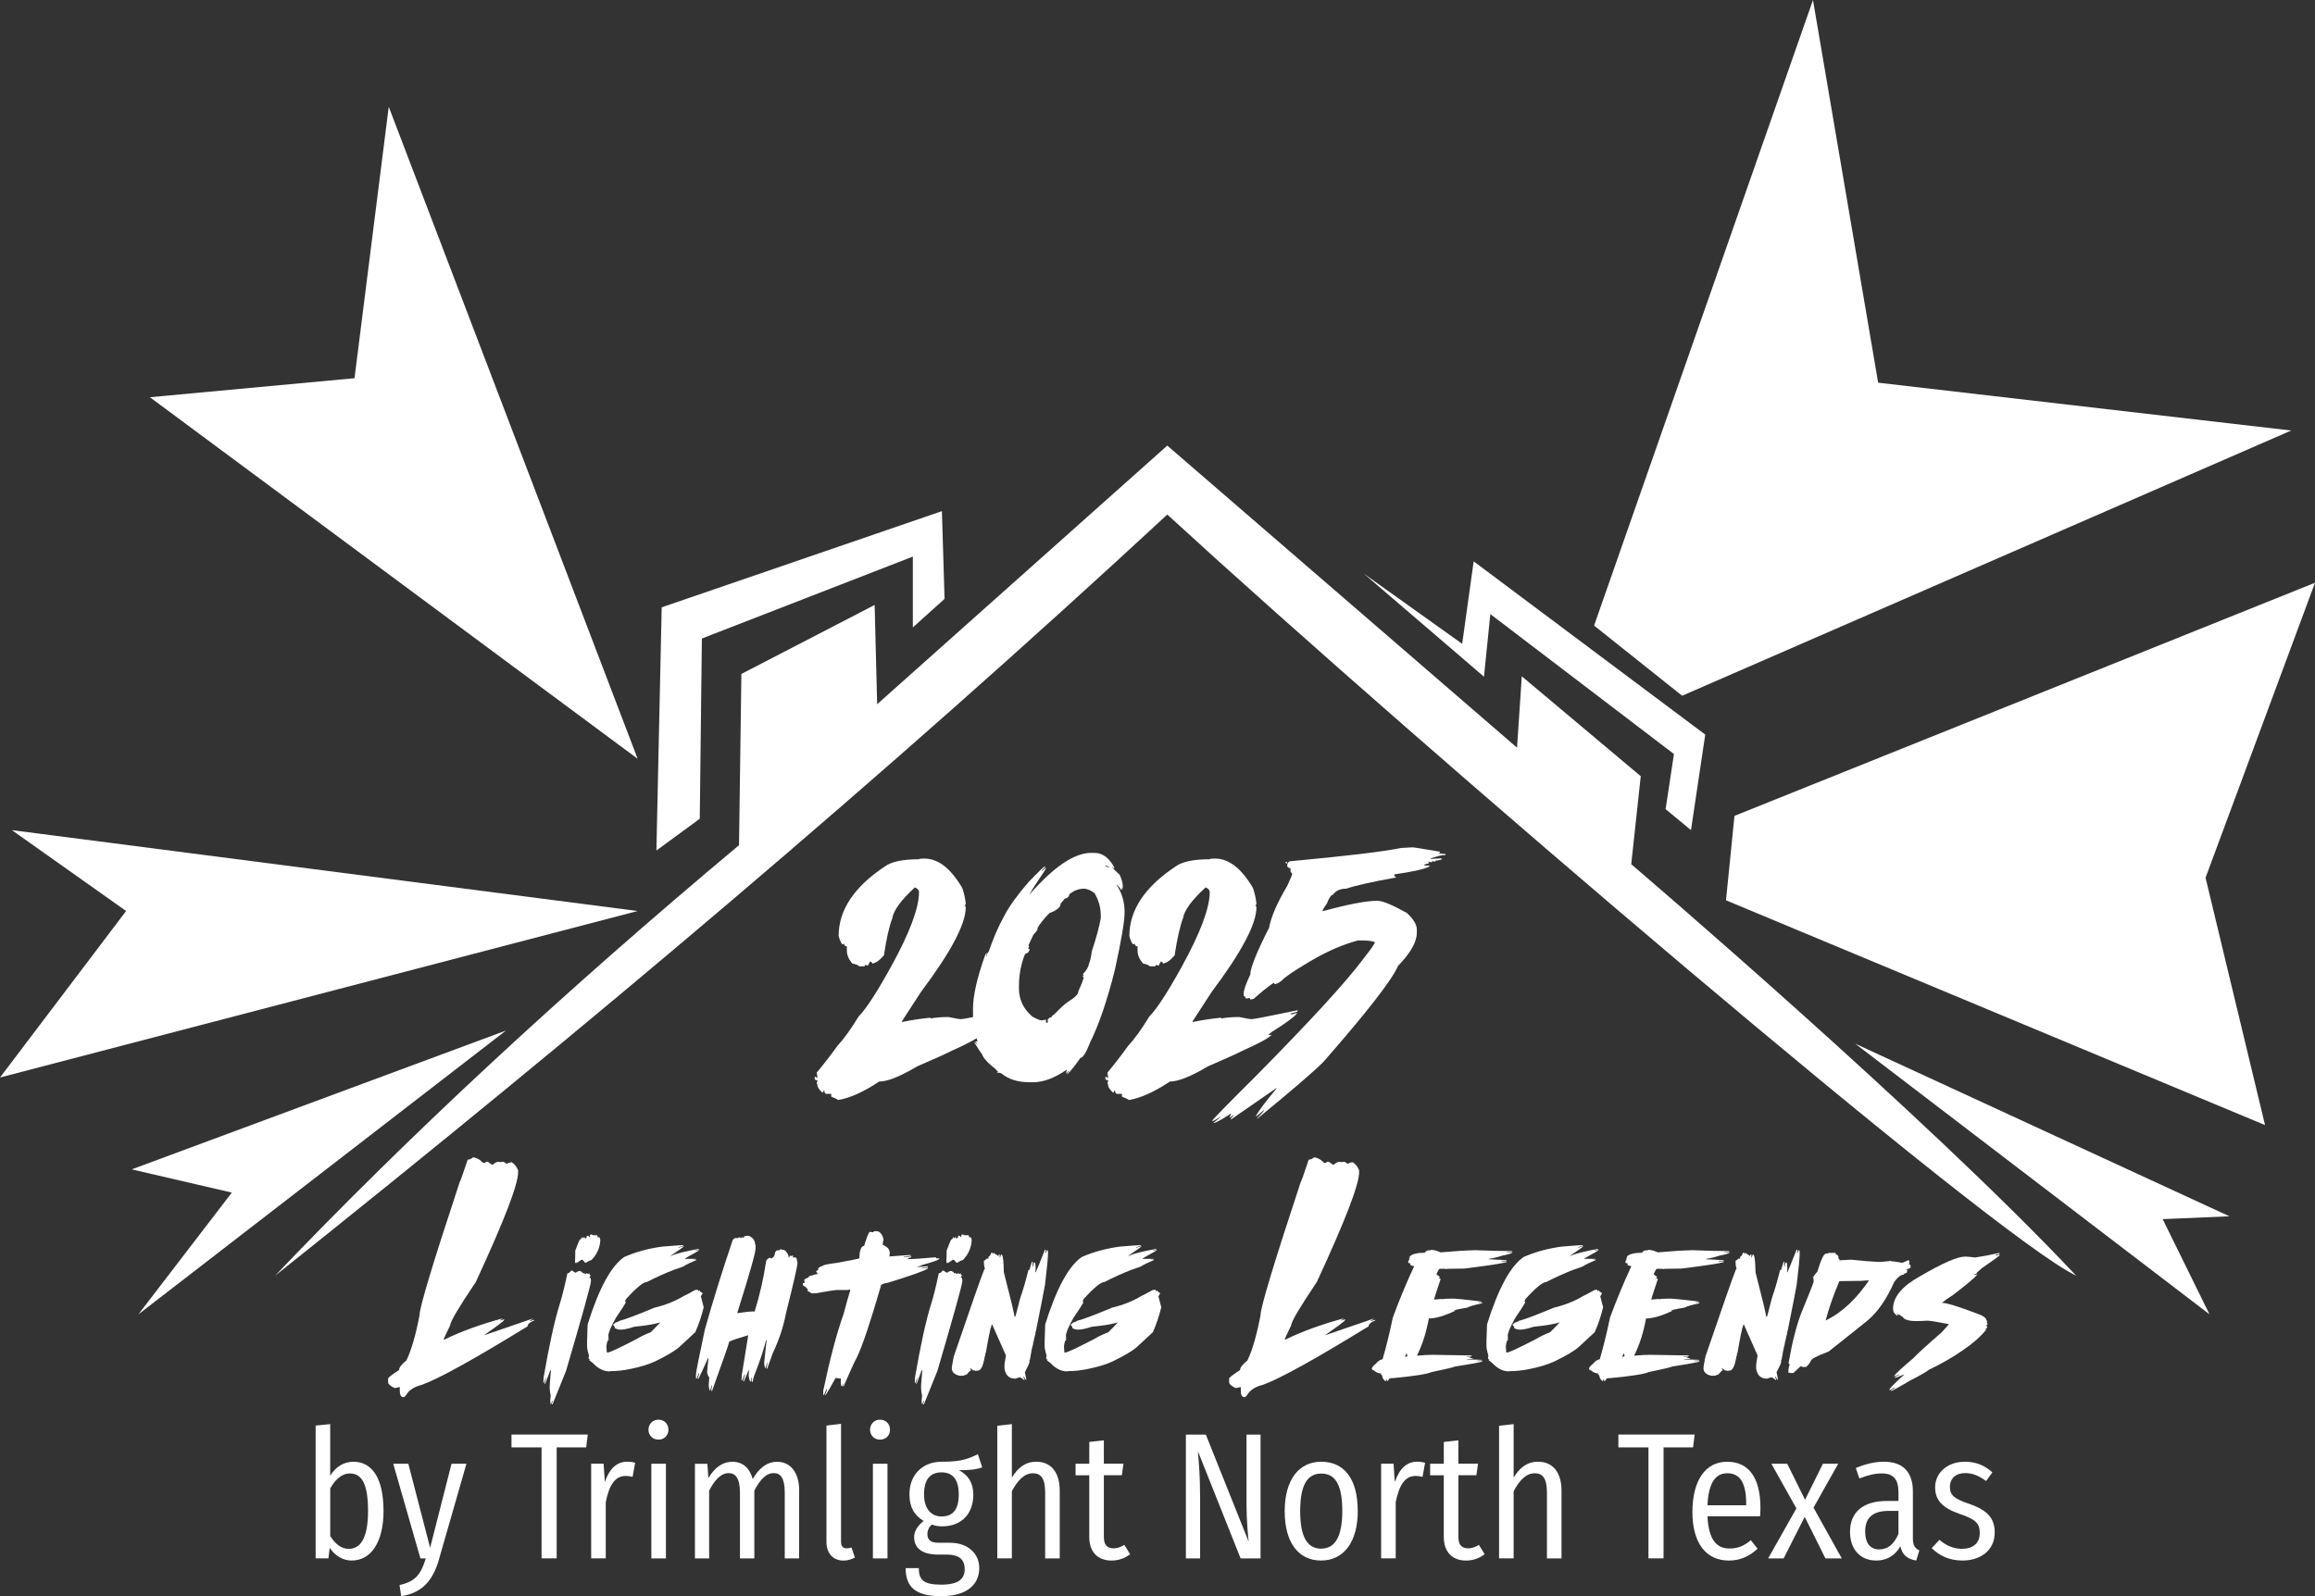 <svg xmlns="http://www.w3.org/2000/svg" viewBox="0 0 973 671.05"><rect x="0" y="0" width="973" height="671.05" fill="#333333" stroke="none"/><defs><style>      .cls-1 {        fill: #fff;      }    </style></defs><g id="Layer_2" data-name="Layer 2"><g><path class="cls-1" d="M310.61,355.33l1-72,56-29,1.06,41.73,121.94-108.73,147,127,2-30,50,42-4,37s124,105.78,187,173c-35.22-16.78-273.65-220.64-382-320-119.06,110.33-245.03,216.4-375,320,56.4-59.14,121.43-119.47,195-181h0Z"></path><polygon class="cls-1" points="700.06 340.17 710.72 349 716.72 308.83 619.39 236 614.56 270.67 573.22 241.17 623.72 284.5 626.39 258.17 703.56 317 700.06 340.17"></polygon><polygon class="cls-1" points="395.89 214.89 278.11 255.33 275.89 357.56 294.11 344.22 295 268.44 383.67 234 383.67 263.78 397 251.78 395.89 214.89"></polygon><polygon class="cls-1" points="268 319 163.39 44.89 149 159 63 167 268 319"></polygon><polygon class="cls-1" points="268 383 5 349 53 383 0 453 268 383"></polygon><polygon class="cls-1" points="55.36 491.62 97.43 501.38 58.18 552.56 212.64 433.27 55.36 491.62"></polygon><polygon class="cls-1" points="779.74 438.77 928.66 552.56 908.98 512.54 937.02 511.34 779.74 438.77"></polygon><polygon class="cls-1" points="729 343 725.44 378.5 952 473 927 369 973 245 729 343"></polygon><polygon class="cls-1" points="789.39 160.89 762 0 670 263 707 292.5 963 181 789.39 160.89"></polygon></g><g><path class="cls-1" d="M161.2,635.2c0,13.09-5.22,20.87-13.39,20.87-3.78,0-6.96-2.04-9.24-5.3l-.53,4.39h-5.38v-55.83l6.13-.61v21.64c2.27-3.56,5.52-5.82,9.76-5.82,7.79,0,12.64,6.81,12.64,20.65h.01ZM154.69,635.2c0-12.11-3.03-15.73-7.64-15.73-3.7,0-6.35,2.95-8.25,6.27v19.98c1.82,3.1,4.53,5.44,7.72,5.44,4.92,0,8.17-4.31,8.17-15.96h0Z"></path><path class="cls-1" d="M184.57,655.39c-2.42,8.47-6.59,14.22-15.96,15.67l-.68-4.69c6.88-1.51,9-4.69,11.04-11.2h-2.27l-11.43-39.8h6.35l9.16,35.33,9-35.33h6.27l-11.5,40.02h.01Z"></path><path class="cls-1" d="M246.38,608.49h-12.41v46.67h-6.35v-46.67h-12.64v-5.38h32.07l-.68,5.38Z"></path><path class="cls-1" d="M266.95,614.99l-1.07,5.9c-.99-.22-1.74-.38-2.95-.38-4.31,0-6.88,3.64-8.33,11.04v23.6h-6.13v-39.8h5.22l.53,7.72c1.96-5.75,5.07-8.55,9.46-8.55,1.21,0,2.27.16,3.25.45h.01Z"></path><path class="cls-1" d="M280.94,601.08c0,2.35-1.66,4.16-4.23,4.16-2.42,0-4.16-1.82-4.16-4.16s1.74-4.23,4.16-4.23c2.57,0,4.23,1.82,4.23,4.23ZM279.89,655.17h-6.13v-39.8h6.13v39.8Z"></path><path class="cls-1" d="M335.88,626.72v28.45h-6.05v-27.69c0-6.13-1.82-8.17-4.61-8.17-3.33,0-5.9,3.03-8.17,7.34v28.53h-6.05v-27.69c0-6.13-1.96-8.17-4.69-8.17-3.4,0-5.98,3.03-8.25,7.34v28.53h-5.98v-39.8h5.22l.45,5.98c2.42-4.01,5.6-6.81,10.07-6.81s7.26,2.65,8.55,7.26c2.42-4.23,5.68-7.26,10.29-7.26,5.68,0,9.24,4.61,9.24,12.18h-.01Z"></path><path class="cls-1" d="M347.36,648.28v-48.95l6.13-.75v49.56c0,1.74.68,2.81,2.27,2.81.83,0,1.58-.16,2.12-.38l1.44,4.23c-1.21.68-2.87,1.29-4.77,1.29-4.31,0-7.18-2.95-7.18-7.79h-.01Z"></path><path class="cls-1" d="M374.07,601.08c0,2.35-1.66,4.16-4.23,4.16-2.42,0-4.16-1.82-4.16-4.16s1.74-4.23,4.16-4.23c2.57,0,4.23,1.82,4.23,4.23ZM373.01,655.17h-6.13v-39.8h6.13v39.8Z"></path><path class="cls-1" d="M412.8,616.89c-2.57.99-5.75,1.21-9.76,1.21,3.94,2.04,6.05,5.38,6.05,10.29,0,8.01-4.92,13.31-13.16,13.31-1.52,0-2.87-.22-4.23-.75-1.21.91-1.9,2.42-1.9,4.01,0,2.12.99,3.64,4.69,3.64h4.77c7.72,0,12.33,4.69,12.33,10.59,0,7.12-5.38,11.87-16.04,11.87-11.28,0-14.9-4.31-14.9-11.81h5.52c0,4.85,1.9,6.96,9.38,6.96s9.91-2.49,9.91-6.59-2.57-6.05-7.42-6.05h-3.7c-7.34,0-10.13-3.18-10.13-7.34,0-2.57,1.58-4.92,4.01-6.81-4.09-2.42-5.98-5.98-5.98-11.2,0-8.25,5.52-13.69,13.55-13.69,8.33.08,11.5-1.36,15.21-3.18l1.82,5.52h-.03ZM388.37,628.24c0,5.6,2.65,9.3,7.34,9.3s7.26-2.73,7.26-9.3c0-5.98-2.35-9.24-7.26-9.24s-7.34,3.18-7.34,9.24Z"></path><path class="cls-1" d="M445.41,626.72v28.45h-6.13v-27.62c0-6.21-1.9-8.17-5.14-8.17-3.56,0-6.43,2.95-8.85,7.56v28.21h-6.13v-55.75l6.13-.68v22.47c2.49-4.09,5.6-6.66,10.29-6.66,6.21,0,9.83,4.53,9.83,12.18h0Z"></path><path class="cls-1" d="M474.99,653.43c-2.35,1.74-4.92,2.65-7.79,2.65-5.98,0-9.38-3.78-9.38-9.91v-25.95h-5.75v-4.85h5.75v-9.16l6.13-.68v9.83h8.25l-.68,4.85h-7.57v25.88c0,3.1,1.13,4.85,4.16,4.85,1.58,0,2.87-.53,4.47-1.44l2.42,3.94h0Z"></path><path class="cls-1" d="M529.83,655.17h-8.4l-17.93-45.01c.3,4.08.91,9.91.91,19.45v25.58h-5.98v-52.05h8.39l18,45.01c-.22-1.51-.91-9.08-.91-15.59v-29.43h5.9v52.05h.01Z"></path><path class="cls-1" d="M570.68,635.2c0,12.86-5.75,20.87-15.43,20.87s-15.29-7.79-15.29-20.73,5.75-20.81,15.35-20.81,15.35,7.12,15.35,20.65h.01ZM546.47,635.34c0,11.12,3.18,15.73,8.78,15.73s8.92-4.55,8.92-15.89-3.18-15.67-8.85-15.67-8.85,4.47-8.85,15.81h-.01Z"></path><path class="cls-1" d="M598.97,614.99l-1.07,5.9c-.99-.22-1.74-.38-2.95-.38-4.31,0-6.88,3.64-8.33,11.04v23.6h-6.13v-39.8h5.22l.53,7.72c1.96-5.75,5.07-8.55,9.46-8.55,1.21,0,2.27.16,3.25.45h.01Z"></path><path class="cls-1" d="M624,653.43c-2.35,1.74-4.92,2.65-7.79,2.65-5.98,0-9.38-3.78-9.38-9.91v-25.95h-5.75v-4.85h5.75v-9.16l6.13-.68v9.83h8.25l-.68,4.85h-7.56v25.88c0,3.1,1.13,4.85,4.16,4.85,1.58,0,2.87-.53,4.47-1.44l2.42,3.94h-.01Z"></path><path class="cls-1" d="M656.31,626.72v28.45h-6.13v-27.62c0-6.21-1.9-8.17-5.14-8.17-3.56,0-6.43,2.95-8.85,7.56v28.21h-6.13v-55.75l6.13-.68v22.47c2.49-4.09,5.6-6.66,10.29-6.66,6.21,0,9.83,4.53,9.83,12.18Z"></path><path class="cls-1" d="M711.61,608.49h-12.41v46.67h-6.35v-46.67h-12.64v-5.38h32.07l-.68,5.38Z"></path><path class="cls-1" d="M739.76,637.46h-22.1c.45,10.21,4.08,13.55,9.24,13.55,3.64,0,6.13-1.13,9-3.48l2.81,3.56c-3.33,3.1-7.18,4.99-12.03,4.99-9.53,0-15.35-7.18-15.35-20.43s5.44-21.11,14.6-21.11,13.99,6.81,13.99,19.45c0,1.36-.08,2.57-.16,3.48h0ZM733.92,632.16c0-8.7-2.57-12.78-7.94-12.78-4.69,0-7.87,3.56-8.33,13.47h16.26v-.68h0Z"></path><path class="cls-1" d="M774.1,655.17h-6.88l-8.7-17.47-8.85,17.47h-6.51l11.87-21.03-10.51-18.76h6.65l7.5,15.13,7.5-15.13h6.43l-10.37,18.46,11.87,21.33h0Z"></path><path class="cls-1" d="M806.69,651.84l-1.29,4.23c-3.64-.61-5.83-2.2-6.66-5.98-2.42,4.16-5.98,5.98-10.13,5.98-6.88,0-11.04-4.85-11.04-12.03,0-8.39,5.52-13.02,15.59-13.02h4.77v-3.7c0-5.52-2.27-7.87-6.96-7.87-3.03,0-5.98.75-9.46,2.12l-1.51-4.39c4.16-1.74,8.01-2.65,11.81-2.65,8.4,0,12.18,4.77,12.18,12.48v19.74c0,3.1.99,4.23,2.73,5.07h-.03ZM797.93,644.88v-9.68h-4.08c-6.73,0-9.91,2.87-9.91,8.63,0,5.07,2.2,7.56,5.9,7.56s6.21-2.2,8.09-6.51h0Z"></path><path class="cls-1" d="M837.41,619l-2.65,3.64c-2.95-2.12-5.52-3.33-8.78-3.33-3.94,0-6.43,2.2-6.43,5.82,0,3.4,1.82,4.99,7.72,6.96,7.26,2.49,11.12,5.6,11.12,12.11,0,7.87-6.27,11.87-13.55,11.87-5.75,0-9.91-2.2-12.94-5.22l3.25-3.48c2.73,2.35,5.82,3.78,9.53,3.78,4.47,0,7.42-2.35,7.42-6.59s-1.82-5.82-8.47-8.09c-7.42-2.57-10.29-5.9-10.29-11.2,0-6.13,5.22-10.74,12.48-10.74,4.69,0,8.4,1.58,11.57,4.47h.01Z"></path></g></g><g id="Layer_1" data-name="Layer 1"><g><path class="cls-1" d="M388.58,360.97c5.76,0,11.05,4.13,15.88,12.38.77,2.26,1.25,4.48,1.45,6.64l-.3.6c0,.2.1.48.3.85,0,7.02-6.26,18.86-18.77,35.5l-8.04,12.38v.3h.25c3.7-.76,7.54-1.35,11.53-1.75.2,0,.3.1.3.3,2.16-.4,4.66-.6,7.49-.6,2.76.6,4.49.9,5.19.9.93,0,7.37-1.25,19.32-3.74v.55l-2.9.85v.3h.6l2-.55v.25c-1.2,1.5-4.74,4.09-10.64,7.79l-1.45,1.15h1.45c-1,1.26-5.04,3.48-12.13,6.64-2.1,1.1-6.99,3.31-14.68,6.64-7.09,4.23-12.38,6.34-15.88,6.34-6.62,4.39-12.4,6.99-17.33,7.79,0-.2-.95-.68-2.85-1.45v-1.15h-2.05c-.53,0-.82-.48-.85-1.45h-.3c0,.6-.2.9-.6.9-1.33-1.36-2-2.33-2-2.9,0-.43-.1-.82-.3-1.15.2-.33.3-.72.3-1.15-.77,0-1.15-.2-1.15-.6v-.85h.3l.85.55v-.25l-.3-2.05c2.96-3.53,5.86-7.27,8.69-11.23,2.6-2.76,5.58-6.89,8.94-12.38,3.1-3.13,7.61-10.05,13.53-20.77,7.89-14.31,11.83-24.8,11.83-31.46,0-.9-.58-1.56-1.75-2-5.79,5.33-8.95,9.65-9.49,12.98-1.3,3.46-2.46,8.64-3.5,15.53-1.73,2.1-3.36,3.26-4.89,3.5,0-.3-.28-.6-.85-.9-.6.9-.9,1.48-.9,1.75l-1.4-.3v.6h-2.35c-.53-.53-1.48-.91-2.85-1.15-1.56-1.73-2.35-3.56-2.35-5.49v-1.75c-.77,0-1.15-.38-1.15-1.15l-.55.3c-.5,0-1.08-1.15-1.75-3.45,0-10.99,6.54-20.79,19.62-29.41,2.73-1.93,7.44-2.9,14.13-2.9,0-.2.76-.3,2.3-.3Z"></path><path class="cls-1" d="M458.63,358.57h1.45c3.3,0,6.04,2.03,8.24,6.09v.4h-.3c0-.07-.1-.25-.3-.55h-.15v.15c0,.2,1.01,1.25,3.05,3.15.87,1.9,1.3,3.55,1.3,4.94,0,.1-.05.48-.15,1.15h-.25v-.7h-.15v.85h-.3c-.03-.43-.62-1.15-1.75-2.15v.15c2.23,3.3,3.35,7.14,3.35,11.53,0,3.79-1.4,12-4.19,24.62-3.2,12.62-6.62,22.62-10.29,30.01-1.66,4.33-3.01,6.49-4.04,6.49-2.2,3.16-4.04,5.48-5.54,6.94h-.1v-.15l.85-1.3v-.15c-.07,0-.45.4-1.15,1.2h-.15c.2-.83.3-1.32.3-1.45h-.15c-5.03,3.46-9.67,5.19-13.93,5.19h-1.7c-4.83,0-8.74-1.25-11.73-3.74-.47-.2-1.05-.3-1.75-.3v-.15c0-.2.15-.3.45-.3v-.15c-.4,0-.7-.23-.9-.7-3.46-2.7-5.44-4.88-5.94-6.54-.23-.17-1.28-1.75-3.15-4.74v-.3c.6.57.93.85,1,.85v-.15c0-.07-.2-.35-.6-.85v-.15l.75.15h.15c-1.27-4.09-1.9-8.11-1.9-12.03v-1.9c0-5.36,1.68-12.78,5.04-22.27.37-.76.62-1.15.75-1.15v.3c-.2.6-.3.98-.3,1.15v.15h.15c0-.57.33-1.3,1-2.2,1.83-5.43,4.01-10.44,6.54-15.03,2.23-4.19,5.66-8.94,10.29-14.23,4.16-4.33,6.42-6.49,6.79-6.49h.15c0,.13-.53.77-1.6,1.9v.15c.1,0,.68-.48,1.75-1.45h.15v.1c0,.27-1.55,2.68-4.64,7.24-.3.4-1.03,1.61-2.2,3.64v.15c10.12-11.58,18.72-17.38,25.81-17.38ZM436.01,390.28l.1.25c0,.4-.6,1.23-1.8,2.5-1.37,2.83-2.05,4.36-2.05,4.59.17.03.25.12.25.25v.25l-.35.45v.25c.4,0,.6.25.6.75-.17,0-.37.28-.6.85l-1.35.7c-1.7,4.23-2.55,8.74-2.55,13.53v.85c0,4.76,1.9,8.74,5.69,11.93,1.93,1.03,3.18,1.55,3.74,1.55.4,0,1.03-.12,1.9-.35v.1c0,.27-.15.4-.45.4v.1h.35c.03-.17.12-.25.25-.25h.1v.15l-.35.7.6.15h.35l-.1-.25.1-.25c-.07-.13-.1-.3-.1-.5,0-.07.03-.1.1-.1l-.1-.25c0-.1.32-.38.95-.85h.6c0-.43.45-.91,1.35-1.45,2.6-2.76,4.68-4.61,6.24-5.54,2.5-1.56,3.74-2.9,3.74-3.99,1.13-2.46,1.9-4.43,2.3-5.89-.13,0-.28-.17-.45-.5,0-.17.12-.25.35-.25-.17-.3-.25-.53-.25-.7,1.43-1.4,2.28-2.85,2.55-4.34.47-1.03.87-2.8,1.2-5.29,1.86-5.59,3.11-10.19,3.74-13.78v-1.1c0-3.39-.88-6.56-2.65-9.49-1.57-1.13-2.98-1.75-4.24-1.85-2.43,0-4.56.82-6.39,2.45,0,.9-.65,1.5-1.95,1.8,0,.07-.55.75-1.65,2.05,0,1.5-1.58,2.83-4.74,3.99-2.46,2.56-4.14,4.69-5.04,6.39ZM464.52,363.92c0,.23.63.53,1.9.9-.63-.6-1.27-.9-1.9-.9Z"></path><path class="cls-1" d="M510.76,360.97c5.76,0,11.05,4.13,15.88,12.38.77,2.26,1.25,4.48,1.45,6.64l-.3.6c0,.2.1.48.3.85,0,7.02-6.26,18.86-18.77,35.5l-8.04,12.38v.3h.25c3.7-.76,7.54-1.35,11.53-1.75.2,0,.3.1.3.3,2.16-.4,4.66-.6,7.49-.6,2.76.6,4.49.9,5.19.9.93,0,7.37-1.25,19.32-3.74v.55l-2.89.85v.3h.6l2-.55v.25c-1.2,1.5-4.74,4.09-10.64,7.79l-1.45,1.15h1.45c-1,1.26-5.04,3.48-12.13,6.64-2.1,1.1-6.99,3.31-14.68,6.64-7.09,4.23-12.38,6.34-15.88,6.34-6.62,4.39-12.4,6.99-17.33,7.79,0-.2-.95-.68-2.85-1.45v-1.15h-2.05c-.53,0-.82-.48-.85-1.45h-.3c0,.6-.2.9-.6.9-1.33-1.36-2-2.33-2-2.9,0-.43-.1-.82-.3-1.15.2-.33.3-.72.3-1.15-.77,0-1.15-.2-1.15-.6v-.85h.3l.85.55v-.25l-.3-2.05c2.96-3.53,5.86-7.27,8.69-11.23,2.6-2.76,5.58-6.89,8.94-12.38,3.1-3.13,7.61-10.05,13.53-20.77,7.89-14.31,11.83-24.8,11.83-31.46,0-.9-.58-1.56-1.75-2-5.79,5.33-8.95,9.65-9.49,12.98-1.3,3.46-2.46,8.64-3.5,15.53-1.73,2.1-3.36,3.26-4.89,3.5,0-.3-.28-.6-.85-.9-.6.9-.9,1.48-.9,1.75l-1.4-.3v.6h-2.35c-.53-.53-1.48-.91-2.85-1.15-1.56-1.73-2.35-3.56-2.35-5.49v-1.75c-.77,0-1.15-.38-1.15-1.15l-.55.3c-.5,0-1.08-1.15-1.75-3.45,0-10.99,6.54-20.79,19.62-29.41,2.73-1.93,7.44-2.9,14.13-2.9,0-.2.77-.3,2.3-.3Z"></path><path class="cls-1" d="M593.65,356.23c.57,0,4.43.62,11.58,1.85v.45h-.5v.25c1.6.17,2.53.25,2.8.25v.45h-.7c-.87,0-2.71.47-5.54,1.4v.2h.45c1.86-.13,3.26-.2,4.19-.2v.45c-1.03.3-1.73.45-2.1.45h-.5v.5l-1.15-.25h-.2c0,.3-.08.45-.25.45-.1,0-.57-.07-1.4-.2h-.25v.2h.5v.5c-.27,0-.88.15-1.85.45v.45h2.05v.45c-2.4,1.13-7.26,2.21-14.58,3.24l-.25.5c0,.3.23.45.7.45v.45h-.2c-9.55,1.7-16.43,3.24-20.62,4.64-2.53,0-4.39.85-5.59,2.55-.77.03-1.61,1.26-2.55,3.7-1.23,1.7-1.85,2.78-1.85,3.24,10.75-2.93,18.41-4.39,22.97-4.39h.2c2.06,0,6.16,1.7,12.28,5.09,2.8,2.6,4.2,4.91,4.2,6.94v1.4c0,3.86-2.63,8.51-7.89,13.93-2.5,5.86-12.93,19.29-31.31,40.3-4.03,4.06-13.28,12.02-27.76,23.87h-.25c2-2.07,3-3.21,3-3.45h-.2l-3.05,2.55h-.2c.9-1.96,3.83-5.91,8.79-11.83h-.25l-18.77,12.98h-.45l1.4-1.65h-.25c-.7.63-1.23.95-1.6.95.47-.7.7-1.25.7-1.65-4.09,2.63-6.49,3.94-7.19,3.94h-.25l3.24-2.55h-.2c-2.06,1.23-3.23,1.85-3.5,1.85v-.2c0-.37,5.88-6.39,17.63-18.08,23.63-23.9,39-40.66,46.09-50.28,3.1-3.93,4.64-6.17,4.64-6.74-1.17-.47-2.86-.7-5.09-.7h-2.1c-5.99,1.63-12.17,4.26-18.53,7.89-5.69,3.3-9.79,5.93-12.28,7.89-1.66,1.7-3.06,2.55-4.19,2.55,0-.3-.15-.45-.45-.45-2.23,1.5-5.01,3.73-8.34,6.69l-1.4.25c-.13-.3-.2-.53-.2-.7l-1.2.25h-.2c-.33,0-.5-.17-.5-.5.17,0,.25-.07.25-.2-.6,0-.9-.23-.9-.7v-.7c0-1.4.92-4.03,2.75-7.89,0-2.76,2.63-9.32,7.89-19.67.87-4.66,3.41-10.54,7.64-17.63,1.4-3.03,2.1-4.73,2.1-5.09l-.7-.95v-1.4c-.67,0-1.13-.3-1.4-.9,0-1.4.62-2.1,1.85-2.1,23.2-2.16,38.58-4.01,46.14-5.54.43,0,1.98-.08,4.64-.25ZM540.77,362.27l.25.45v.25h-.25c-.3,0-.45-.17-.45-.5l.45-.2Z"></path></g><g><path class="cls-1" d="M198.71,486.61h.65c1.3.3,2.51,1.05,3.65,2.25h.95c.07-.3.27-.45.6-.45h.6c0,.2.62.65,1.85,1.35.87-.9,1.78-1.35,2.75-1.35l.65.2c.33-.13.73-.2,1.2-.2.9.6,1.42.9,1.55.9,0-.27.62-.5,1.85-.7,1.17.63,2.08,1.77,2.75,3.4v.85c0,5.16-5.93,20.54-17.79,46.13-7.16,10.63-10.74,16.67-10.74,18.14-1.83,3.77-2.75,5.78-2.75,6.05h.3c6.83-3.36,15.01-6.35,24.54-8.94l-1.25.9h.35c.67-.3,1.17-.45,1.5-.45v.2c0,.37-2.77,2.47-8.3,6.3h.35l20.24-6.95c-1.03.6-1.55.97-1.55,1.1h.3c.67-.3,1.18-.45,1.55-.45v.25c-1.83.73-2.75,1.55-2.75,2.45-22.65,13.93-37.5,22.14-44.53,24.64-3.03.73-5.16,2.08-6.4,4.05-.4.67-.82,1.03-1.25,1.1-1.03,0-1.55-.9-1.55-2.7v-1.55l-2.15.45c-1.83-.9-2.75-1.72-2.75-2.45v-1.6c0-.37,1.53-1.55,4.6-3.55,0-1.03,1.03-2.38,3.1-4.05,2.1-4.4,3.93-10.74,5.5-19.04,0-3.23,5.63-21.89,16.89-55.97.2-.13,1.32-3.26,3.35-9.39.77,0,1.48-.3,2.15-.9Z"></path><path class="cls-1" d="M240.23,534.21h.41c.54.56,1.01.84,1.42.84.43-.47,1.08-.71,1.96-.71h.14v.1c0,.32.12.47.37.47.02-.18.11-.27.27-.27-.02.16-.03.28-.03.37,0,.2.03.3.1.3l.71-.14v.03c0,.2.21.34.64.4l.14-.3c.54.07.81.17.81.3l.54-.3c0,.09.05.13.14.13l-.17.3.64.54c-.18.05-.38.28-.61.71.45,0,.68.55.68,1.66-.18,1.92-3.67,14.48-10.48,37.68l-5.68,14.09h-.27v-.13l.27-1.25v-.14h-.14c-.23.56-.36,1.02-.41,1.39h-.27c-.09-.61-.14-1.04-.14-1.29v-.1l.2-2.23c-.29-1.1-.44-2.29-.44-3.55,0-.47.02-.97.07-1.49l.44-5.31v-.07c0-.14-.08-.2-.24-.2l-2.13,5.71h-.27c.02-.18.23-.97.61-2.37l.03-.13h-.14l-.74,2.1h-.27c.02-.23.05-.92.07-2.1,2.37-13.77,4.62-24.05,6.76-30.85.99-3.15,2.08-7.52,3.28-13.11.56,0,1.05-.33,1.45-.98l.27-.13ZM248.61,518.97c.34.13.51.27.51.4.09,0,.14-.04.14-.13.5.09.86.13,1.08.13l.27-.13c.38,0,.57.25.57.74v.24l.3-.13h.14c.45.11.68.56.68,1.35v.34c-.27,3.06-1.5,5.71-3.68,7.94-.97.29-1.77.71-2.4,1.25l-.14-.27-.27.13c-.47-.83-.94-1.25-1.39-1.25-1.4,1.01-2.16,1.52-2.3,1.52l.03-.14c.09-.18.15-.31.17-.41-.18,0-.28.14-.3.41h-.27l-.07-.71c.07-.86.1-1.98.1-3.38v-1.08c1.04-2.84,1.71-4.42,2.03-4.73.36,0,.56-.28.61-.84l.3-.13-.03.41h.41c.18,0,.28-.14.3-.41h.27c0,.38.11.57.34.57.36,0,.57-.37.64-1.12h.54c.38.36.6.54.64.54h.14v-.14l-.07-.71c.32-.18.55-.27.71-.27Z"></path><path class="cls-1" d="M287.21,523.46v.24c-.16,0-.86.26-2.09.78v.1h.17c1.19-.45,1.94-.68,2.23-.68,0,.18-1.92,1.56-5.75,4.12h.14c1.94-.9,5.89-1.9,11.86-3.01v.1c0,.14-.54.33-1.62.57v.1h.17c1.01-.22,1.54-.34,1.59-.34v.1c-.34.34-2.31,1.49-5.91,3.45v.24h4.49v.2l-.98.14v.1h.34l.81-.1v.2c-2.41,1.01-4.01,1.76-4.8,2.23,0,.25-1.5.84-4.5,1.79-3.67,1.42-7.51,3.15-11.52,5.2-1.51,0-4.5,2.48-8.96,7.43.11.16.17.27.17.34-.23,0-.34.11-.34.34l.34.44c-.54,1.04-1.93,3.19-4.16,6.45-2.14,3.81-3.21,6.36-3.21,7.67.11.41.17.7.17.88-.23.02-.34.09-.34.2l.34.34v.24c-.45,0-.78.92-.98,2.77.11,1.1.17,1.92.17,2.43.11,0,.17.05.17.14.92,0,5.08-1.93,12.47-5.78,1.53-.95,3.46-1.87,5.78-2.77.7-.65,2.06-2.04,4.09-4.16-2.32.72-5.98,1.33-10.98,1.83-2.43.81-4.35,1.22-5.75,1.22-1.01,0-1.87-.26-2.57-.78.11-.14.17-.28.17-.44-.14,0-.41-.3-.81-.91.2,0,.57-.29,1.12-.88.77-.18,1.3-.41,1.59-.68,2.39-.59,7.3-2.43,14.73-5.54,4.73-1.15,8.83-2.78,12.3-4.9.68-.27,2.28-1.12,4.8-2.53l1.12-.14c.11.14.17.33.17.57h.34v-.24h.3c0,.34.27.6.81.78,0,.11.16.26.47.44-.27.25-.54.7-.81,1.35l.17.44c0,.13.35,1.49,1.05,4.06-.99,3.94-2.17,7.43-3.55,10.48-2.52,2.37-4.71,4.39-6.56,6.08-1.85,1.69-5.29,3.75-10.34,6.19-2.75,1.28-6.22,2.34-10.41,3.18-2.86.61-5.67.91-8.41.91,0,.07-.11.1-.34.1-2.46,0-4.8-1.18-7.03-3.55l-1.45-1.12.34-.34c-.43,0-.64-.11-.64-.34,0-.07.06-.1.17-.1l-.17-.24.17-.98c-.54-1.71-.81-3.05-.81-4.02v-1.99c0-.68.08-3.03.24-7.06,4.71-15.07,9.83-24.52,15.38-28.35,4.91-2.14,10.23-3.59,15.95-4.36,5.23-.43,8.2-.64,8.92-.64Z"></path><path class="cls-1" d="M314.52,519.51c1.87.68,2.83,1.93,2.87,3.75.11,0,.17.03.17.1l.03,1.35v.03c0,1.85-2.58,10.95-7.74,27.31h.17c3.02-.45,5.06-.68,6.12-.68h1.05c2.16-7.07,3.74-13.96,4.73-20.65v-.03c0-.83.57-1.5,1.72-1.99,0,.14.17.27.51.41,1.01-.47,1.52-1.21,1.52-2.2v-.07c.32-.79.65-1.18,1.01-1.18h.88c.04-.2.34-.38.88-.54.11.16.17.29.17.41l.88-.14c1.31.92,1.97,2.03,1.99,3.31.16,0,.33-.26.51-.78l.88.14c.02-.18.14-.27.34-.27,0,.09.06.13.17.13l-.14.64v.13h.17l.88-.13c.47.45.71.72.71.81s-.06.14-.17.14c.25.77.37,1.21.37,1.32v.03c0,1.26-1.63,8.42-4.9,21.46-1.01,5.41-2.86,10.96-5.54,16.66l-2.3,6.42h-.34l.44-2.26v-.13h-.17l-.64,2.13h-.34c0-.09.06-.13.17-.13-.14-.2-.27-.78-.41-1.72h.17l-.17-.27,1.01-9.36v-.24h-.2c-.95,3.9-2.62,8.91-5.03,15.04-.43,1.44-.64,2.29-.64,2.53h-.34l-.03-.91.14-.81v-.13h-.17c-.2.72-.3,1.26-.3,1.62h-.34c-.38-.95-.57-1.67-.57-2.16l-.03-.51c0-.5.05-1.13.14-1.89v-.14h-.17l-1.99,4.7h-.34l.81-2.8v-.13h-.2c-.56,1.69-.95,2.53-1.15,2.53h-.17l.14-.95v-1.05l2.74-16.97h-.17c-4.03,1.19-6.64,2.08-7.81,2.67,0,.43-2.4,7.32-7.2,20.68h-.34v-.14c0-.2.1-.87.3-1.99v-.14h-.17c-.29,1.42-.57,2.13-.84,2.13-.25-1.06-.37-1.68-.37-1.86v-.13c0-.52.08-1.81.24-3.89l-.34.14-.57-1.72c.09-1.74.28-3.74.57-6.02v-.14h-.2c-1.31,3.02-2.64,5.91-3.99,8.69h-.34l.64-2.26v-.14h-.17c-.54,1.33-.81,2.08-.81,2.26h-.37l-.03-1.59v-.03c0-.92,1.25-7.23,3.75-18.93,3.22-11.51,7.12-24.05,11.69-37.61.41-.61.92-.91,1.55-.91.23.09.39.13.51.13.11-.27.46-.4,1.05-.4,0,.18.06.27.17.27l.71-.27c.16.09.45.13.88.13-.14-.18-.2-.31-.2-.4.45-.27,1.09-.41,1.93-.41Z"></path><path class="cls-1" d="M368.4,517.62c1.37,0,2.37,1.16,2.97,3.48-.25.81-.37,1.56-.37,2.23,1.98.79,2.97,1.95,2.97,3.48v.17c-.11.59-.17,1-.17,1.25l8.99-.64v.34l-3.01.47v.17h.2l3.01-.34v.34c-.16,0-.63.16-1.42.47v.3c2.3,0,6.24-.26,11.83-.78v.47h1.39v.13c0,.45-2.26,1.3-6.79,2.53-1.17.54-1.97.81-2.4.81v.17h.41c.23,0,1.55-.11,3.99-.34v.34l-2.6.47v.13h.2l2.4-.3v.3c-1.71,1.13-7.38,3.14-17,6.05-1.87.25-2.8.72-2.8,1.42-4.39,15.16-7.73,25.1-10,29.81-1.19,2.25-3.06,6.32-5.61,12.2h-.41c0-.25.07-.46.2-.64v-.17h-.2l-.2.81h-.37l-.2-1.12v-2.23c-.14,0-.2.06-.2.17-1.01-.11-1.68-.21-1.99-.3-2.21,4.1-3.68,6.58-4.43,7.43v-.3c.54-1.35.81-2.1.81-2.23v-.17h-.2c-.68,1.46-1.01,2.26-1.01,2.4h-.37v-1.76c2.79-13.32,5.65-24.1,8.58-32.34.95-3.65,1.88-6.97,2.8-9.97-.14,0-.2-.06-.2-.17l-.98.17h-4.63c-.56,0-3.56.47-8.99,1.42h-1.59c-.7-.63-1.24-.95-1.62-.95v-.34l.2-.3-1.18-1.29c-.68,0-1.01-.47-1.01-1.42h.2c.41,0,.61-.1.61-.3l-.2-.95c0-.32.6-.69,1.79-1.12,0-.52.66-.83,1.99-.95,0-.18.61-.34,1.82-.47,0-.27-.2-.64-.61-1.12,0-.11.33-.33.98-.64l-.2-.3c.16-.61.83-1.08,2.03-1.42,0-.34,2.06-.77,6.18-1.29,5.81-1.06,8.89-1.69,9.23-1.89,0-3.29.66-5.04,1.99-5.24,1.13-3.78,1.93-5.75,2.4-5.88.56.11,1.02.17,1.39.17,0-.31.47-.47,1.42-.47Z"></path><path class="cls-1" d="M396.32,534.21h.41c.54.56,1.01.84,1.42.84.43-.47,1.08-.71,1.96-.71h.14v.1c0,.32.12.47.37.47.02-.18.11-.27.27-.27-.02.16-.03.28-.03.37,0,.2.03.3.1.3l.71-.14v.03c0,.2.21.34.64.4l.14-.3c.54.07.81.17.81.3l.54-.3c0,.09.05.13.14.13l-.17.3.64.54c-.18.05-.38.28-.61.71.45,0,.68.55.68,1.66-.18,1.92-3.67,14.48-10.48,37.68l-5.68,14.09h-.27v-.13l.27-1.25v-.14h-.14c-.23.56-.36,1.02-.41,1.39h-.27c-.09-.61-.14-1.04-.14-1.29v-.1l.2-2.23c-.29-1.1-.44-2.29-.44-3.55,0-.47.02-.97.07-1.49l.44-5.31v-.07c0-.14-.08-.2-.24-.2l-2.13,5.71h-.27c.02-.18.23-.97.61-2.37l.03-.13h-.14l-.74,2.1h-.27c.02-.23.05-.92.07-2.1,2.37-13.77,4.62-24.05,6.76-30.85.99-3.15,2.08-7.52,3.28-13.11.56,0,1.05-.33,1.45-.98l.27-.13ZM404.7,518.97c.34.13.51.27.51.4.09,0,.14-.04.14-.13.5.09.86.13,1.08.13l.27-.13c.38,0,.57.25.57.74v.24l.3-.13h.14c.45.11.68.56.68,1.35v.34c-.27,3.06-1.5,5.71-3.68,7.94-.97.29-1.77.71-2.4,1.25l-.14-.27-.27.13c-.47-.83-.94-1.25-1.39-1.25-1.4,1.01-2.16,1.52-2.3,1.52l.03-.14c.09-.18.15-.31.17-.41-.18,0-.28.14-.3.41h-.27l-.07-.71c.07-.86.1-1.98.1-3.38v-1.08c1.04-2.84,1.71-4.42,2.03-4.73.36,0,.56-.28.61-.84l.3-.13-.03.41h.41c.18,0,.28-.14.3-.41h.27c0,.38.11.57.34.57.36,0,.57-.37.64-1.12h.54c.38.36.6.54.64.54h.14v-.14l-.07-.71c.32-.18.55-.27.71-.27Z"></path><path class="cls-1" d="M439.17,525.42h.41l-.24,1.35h.2l.3-.68.07-.41h.41c.11,0,.17.35.17,1.05,0,1.89-.42,6.32-1.25,13.28-.68,3.74-1.97,10.36-3.89,19.87h-.2l.14.27c0,.09-.07.14-.2.14v.03c0,.07.06.1.17.1-.36,1.35-.6,2.34-.71,2.97l-.1.54c-.05.2-.15.38-.3.54v.03c0,.07.06.1.17.1-.34,1.22-.56,2.12-.68,2.7l-.71,4.06-.34.81.17.27c-.11.67-.78,2.16-1.99,4.46l.64,3.24c-.43-.2-.76-.65-.98-1.35h-.2l-.03.27c.27.41.41.75.41,1.05,0,.07-.01.12-.03.17-.83-.68-1.43-1.08-1.79-1.22h-.37l-1.72.54c-2.5,0-4-1.35-4.49-4.06-.02-.38-.03-.74-.03-1.08,0-.65.05-1.24.14-1.76l.47-2.84-5.75-12.98h-.2c-.07.41-.18.68-.34.81v.03c0,.07.06.1.17.1-.02.18-.1.27-.24.27-.54,2.28-.92,4.08-1.15,5.41l-.84,4.73c-.05.32-.18.72-.41,1.22v.03c0,.07.06.1.17.1l-.3.68-.07.4c-.65,3.7-1.58,5.54-2.77,5.54-.11,0-.53.05-1.25.14l-.14-.27-.44.13c-.09,0-.51-.31-1.25-.95l-.24.27.51.54c-.36.04-.99.63-1.89,1.76l-1.52.54h-1.59c-2.14-.5-3.21-1.55-3.21-3.18,0-.22.02-.47.07-.74l.64-3.65c.02-.09.1-.14.24-.14,0-.09-.07-.13-.2-.13,7.14-20.91,11.44-33.21,12.91-36.9.11,0,.2-.13.27-.4-.29-.52-.44-1.5-.44-2.94v-.3c.29,0,.68-.27,1.15-.81.52,0,.79-.05.81-.14l-.07-.68c.43,0,.86-.58,1.28-1.76h.41l-.07.41h.41l.03-.27h.2l1.99,1.35.1-.68h.41c.02.25.03.47.03.68s-.01.38-.03.54h.2c.14-.81.34-1.22.61-1.22.56.45.87,2.93.91,7.43,2.79,10.81,4.3,17.08,4.53,18.79h.2l.3-.67,1.89-7.3h.2v-.03c0-.07-.06-.1-.17-.1,1.01-2.73,2.15-6.6,3.41-11.63h.41c.07-.34.41-1.46,1.01-3.38h.41l-.1.54-.03,1.35h.2l.24-1.35c.07-.18.21-.27.44-.27h.2c.16.77.24,1.53.24,2.3,0,.59-.05,1.17-.14,1.76h.2c.65-1.44,1.94-4.6,3.85-9.46Z"></path><path class="cls-1" d="M479.53,523.46v.24c-.16,0-.86.26-2.09.78v.1h.17c1.19-.45,1.94-.68,2.23-.68,0,.18-1.92,1.56-5.75,4.12h.14c1.94-.9,5.89-1.9,11.86-3.01v.1c0,.14-.54.33-1.62.57v.1h.17c1.01-.22,1.54-.34,1.59-.34v.1c-.34.34-2.31,1.49-5.91,3.45v.24h4.49v.2l-.98.14v.1h.34l.81-.1v.2c-2.41,1.01-4.01,1.76-4.8,2.23,0,.25-1.5.84-4.5,1.79-3.67,1.42-7.51,3.15-11.52,5.2-1.51,0-4.5,2.48-8.96,7.43.11.16.17.27.17.34-.23,0-.34.11-.34.34l.34.44c-.54,1.04-1.93,3.19-4.16,6.45-2.14,3.81-3.21,6.36-3.21,7.67.11.41.17.7.17.88-.23.02-.34.09-.34.2l.34.34v.24c-.45,0-.78.92-.98,2.77.11,1.1.17,1.92.17,2.43.11,0,.17.05.17.14.92,0,5.08-1.93,12.47-5.78,1.53-.95,3.46-1.87,5.78-2.77.7-.65,2.06-2.04,4.09-4.16-2.32.72-5.98,1.33-10.98,1.83-2.43.81-4.35,1.22-5.75,1.22-1.01,0-1.87-.26-2.57-.78.11-.14.17-.28.17-.44-.14,0-.41-.3-.81-.91.2,0,.57-.29,1.12-.88.77-.18,1.3-.41,1.59-.68,2.39-.59,7.3-2.43,14.73-5.54,4.73-1.15,8.83-2.78,12.3-4.9.68-.27,2.28-1.12,4.8-2.53l1.12-.14c.11.14.17.33.17.57h.34v-.24h.3c0,.34.27.6.81.78,0,.11.16.26.47.44-.27.25-.54.7-.81,1.35l.17.44c0,.13.35,1.49,1.05,4.06-.99,3.94-2.17,7.43-3.55,10.48-2.52,2.37-4.71,4.39-6.56,6.08-1.85,1.69-5.29,3.75-10.34,6.19-2.75,1.28-6.22,2.34-10.41,3.18-2.86.61-5.67.91-8.41.91,0,.07-.11.1-.34.1-2.46,0-4.8-1.18-7.03-3.55l-1.45-1.12.34-.34c-.43,0-.64-.11-.64-.34,0-.07.06-.1.17-.1l-.17-.24.17-.98c-.54-1.71-.81-3.05-.81-4.02v-1.99c0-.68.08-3.03.24-7.06,4.71-15.07,9.83-24.52,15.38-28.35,4.91-2.14,10.23-3.59,15.95-4.36,5.23-.43,8.2-.64,8.92-.64Z"></path><path class="cls-1" d="M552.19,486.61h.65c1.3.3,2.51,1.05,3.65,2.25h.95c.07-.3.27-.45.6-.45h.6c0,.2.62.65,1.85,1.35.87-.9,1.78-1.35,2.75-1.35l.65.2c.33-.13.73-.2,1.2-.2.9.6,1.42.9,1.55.9,0-.27.62-.5,1.85-.7,1.17.63,2.08,1.77,2.75,3.4v.85c0,5.16-5.93,20.54-17.79,46.13-7.16,10.63-10.74,16.67-10.74,18.14-1.83,3.77-2.75,5.78-2.75,6.05h.3c6.83-3.36,15.01-6.35,24.54-8.94l-1.25.9h.35c.67-.3,1.17-.45,1.5-.45v.2c0,.37-2.77,2.47-8.3,6.3h.35l20.24-6.95c-1.03.6-1.55.97-1.55,1.1h.3c.67-.3,1.18-.45,1.55-.45v.25c-1.83.73-2.75,1.55-2.75,2.45-22.65,13.93-37.5,22.14-44.53,24.64-3.03.73-5.16,2.08-6.4,4.05-.4.67-.82,1.03-1.25,1.1-1.03,0-1.55-.9-1.55-2.7v-1.55l-2.15.45c-1.83-.9-2.75-1.72-2.75-2.45v-1.6c0-.37,1.53-1.55,4.6-3.55,0-1.03,1.03-2.38,3.1-4.05,2.1-4.4,3.93-10.74,5.5-19.04,0-3.23,5.63-21.89,16.89-55.97.2-.13,1.32-3.26,3.35-9.39.77,0,1.48-.3,2.15-.9Z"></path><path class="cls-1" d="M601.45,525.46c1.28.02,2.61.37,3.99,1.05,5.79-.52,10.68-.82,14.67-.91,6.2.25,11.32.37,15.38.37l.03.27-2.16.14v.14h2.47c-.38.4-1.92.88-4.6,1.42-1.53.54-3.37.98-5.51,1.32l.03.14,7.37.37.07.27h-1.79c-.25.02-.37.1-.37.24v.03h2.2l.07.27c-1.98.61-7.93,1.52-17.84,2.74-2.77.07-5.13.1-7.06.1l-.44.14c-.27-.09-.57-.14-.91-.14h-1.99c-.29.16-.73.9-1.32,2.23.02.11.55.55,1.59,1.32-.27.09-.48.14-.64.14l.03.1.78.54c-1.83,5.41-2.74,8.27-2.74,8.58v.03l3.28-.27.03.14c.7-.18,2-.27,3.92-.27h1.12c.86,0,4.63.39,11.32,1.18h.2l.07.27c-.11,0-.55.03-1.32.1l.03.14h1.55l.03.27c-3.2.65-5.29,1.26-6.29,1.82-1.69.27-3.54.62-5.54,1.05l.03.14h.44l.03.13c-4.6,2.16-8.3,3.24-11.12,3.24-1.06,5.81-2.69,10.95-4.9,15.41l.03.24c2.34-.25,4.54-.37,6.59-.37,8.04.16,12.79.24,14.23.24h1.99l.07.27c-.2,0-.93.05-2.2.14l.03.13h1.76l.03.14v.03c0,.14-.2.2-.61.2v.14l1.39.13.03.27h-.24c-.18,0-.9.05-2.16.14v.14c2.18,0,4.27.04,6.25.13l.03.24c-1.26.09-1.98.13-2.16.13v.14h2.23l.03.27c-2.01.5-5.85,1.18-11.52,2.06-.29.25-3.62,1.04-9.97,2.37-1.64.79-6.95,1.61-15.92,2.47-1.24,0-1.86.2-1.86.61v.07c-.14.34-.32.51-.54.51h-.24l-.14-.64h-.2l-.1.64h-.44c-.59-.72-.9-1.19-.95-1.42l-.2-.91-.51-.41-.03-.14.17-.27c-1.13,0-2.17-.43-3.14-1.28-.2,0-.45-.14-.74-.41l-.03-.27v-.13c0-.47.59-1.16,1.76-2.06.65-.92,1.57-1.53,2.74-1.83,1.51-5.14,2.94-10.96,4.29-17.47,2.68-7.32,5.68-14.54,8.99-21.66h-.2c-.92-.18-1.41-.36-1.45-.54l.1-.64c-.59,0-.91-.14-.98-.41v-.13c0-.36.2-.79.61-1.29-.18-.16-.28-.33-.3-.51h.64l-.27-.27-.03-.27c1.06-1.04,3.17-1.56,6.32-1.56.4-.7,1.08-1.05,2.03-1.05,0,.09.08.14.24.14,0-.18.12-.27.37-.27ZM591.07,569.02v.07c0,.27-.21.69-.64,1.25h.68c.27,0,.4-.08.4-.24v-.03l-.24-1.05h-.2Z"></path><path class="cls-1" d="M665.22,523.46v.24c-.16,0-.86.26-2.09.78v.1h.17c1.19-.45,1.94-.68,2.23-.68,0,.18-1.92,1.56-5.75,4.12h.14c1.94-.9,5.89-1.9,11.86-3.01v.1c0,.14-.54.33-1.62.57v.1h.17c1.01-.22,1.54-.34,1.59-.34v.1c-.34.34-2.31,1.49-5.91,3.45v.24h4.49v.2l-.98.14v.1h.34l.81-.1v.2c-2.41,1.01-4.01,1.76-4.8,2.23,0,.25-1.5.84-4.49,1.79-3.67,1.42-7.51,3.15-11.52,5.2-1.51,0-4.49,2.48-8.96,7.43.11.16.17.27.17.34-.22,0-.34.11-.34.34l.34.44c-.54,1.04-1.93,3.19-4.16,6.45-2.14,3.81-3.21,6.36-3.21,7.67.11.41.17.7.17.88-.23.02-.34.09-.34.2l.34.34v.24c-.45,0-.78.92-.98,2.77.11,1.1.17,1.92.17,2.43.11,0,.17.05.17.14.92,0,5.08-1.93,12.47-5.78,1.53-.95,3.46-1.87,5.78-2.77.7-.65,2.06-2.04,4.09-4.16-2.32.72-5.98,1.33-10.98,1.83-2.43.81-4.35,1.22-5.75,1.22-1.01,0-1.87-.26-2.57-.78.11-.14.17-.28.17-.44-.14,0-.41-.3-.81-.91.2,0,.57-.29,1.12-.88.77-.18,1.3-.41,1.59-.68,2.39-.59,7.3-2.43,14.74-5.54,4.73-1.15,8.83-2.78,12.3-4.9.68-.27,2.27-1.12,4.8-2.53l1.12-.14c.11.14.17.33.17.57h.34v-.24h.3c0,.34.27.6.81.78,0,.11.16.26.47.44-.27.25-.54.7-.81,1.35l.17.44c0,.13.35,1.49,1.05,4.06-.99,3.94-2.17,7.43-3.55,10.48-2.52,2.37-4.71,4.39-6.56,6.08-1.85,1.69-5.29,3.75-10.34,6.19-2.75,1.28-6.22,2.34-10.41,3.18-2.86.61-5.67.91-8.42.91,0,.07-.11.1-.34.1-2.46,0-4.8-1.18-7.03-3.55l-1.45-1.12.34-.34c-.43,0-.64-.11-.64-.34,0-.07.06-.1.17-.1l-.17-.24.17-.98c-.54-1.71-.81-3.05-.81-4.02v-1.99c0-.68.08-3.03.24-7.06,4.71-15.07,9.83-24.52,15.38-28.35,4.91-2.14,10.23-3.59,15.95-4.36,5.23-.43,8.2-.64,8.92-.64Z"></path><path class="cls-1" d="M692.74,525.46c1.28.02,2.61.37,3.99,1.05,5.79-.52,10.68-.82,14.67-.91,6.2.25,11.32.37,15.38.37l.03.27-2.16.14v.14h2.47c-.38.4-1.92.88-4.6,1.42-1.53.54-3.37.98-5.51,1.32l.03.14,7.37.37.07.27h-1.79c-.25.02-.37.1-.37.24v.03h2.2l.07.27c-1.98.61-7.93,1.52-17.84,2.74-2.77.07-5.13.1-7.06.1l-.44.14c-.27-.09-.57-.14-.91-.14h-1.99c-.29.16-.73.9-1.32,2.23.02.11.55.55,1.59,1.32-.27.09-.48.14-.64.14l.03.1.78.54c-1.83,5.41-2.74,8.27-2.74,8.58v.03l3.28-.27.03.14c.7-.18,2-.27,3.92-.27h1.12c.86,0,4.63.39,11.32,1.18h.2l.07.27c-.11,0-.55.03-1.32.1l.03.14h1.55l.03.27c-3.2.65-5.29,1.26-6.29,1.82-1.69.27-3.54.62-5.54,1.05l.03.14h.44l.03.13c-4.6,2.16-8.3,3.24-11.12,3.24-1.06,5.81-2.69,10.95-4.9,15.41l.03.24c2.34-.25,4.54-.37,6.59-.37,8.04.16,12.79.24,14.23.24h1.99l.07.27c-.2,0-.93.05-2.2.14l.03.13h1.76l.03.14v.03c0,.14-.2.2-.61.2v.14l1.39.13.03.27h-.24c-.18,0-.9.05-2.16.14v.14c2.18,0,4.27.04,6.25.13l.03.24c-1.26.09-1.98.13-2.16.13v.14h2.23l.03.27c-2.01.5-5.85,1.18-11.52,2.06-.29.25-3.62,1.04-9.97,2.37-1.64.79-6.95,1.61-15.92,2.47-1.24,0-1.86.2-1.86.61v.07c-.14.34-.32.51-.54.51h-.24l-.14-.64h-.2l-.1.64h-.44c-.59-.72-.9-1.19-.95-1.42l-.2-.91-.51-.41-.03-.14.17-.27c-1.13,0-2.17-.43-3.14-1.28-.2,0-.45-.14-.74-.41l-.03-.27v-.13c0-.47.59-1.16,1.76-2.06.65-.92,1.57-1.53,2.74-1.83,1.51-5.14,2.94-10.96,4.29-17.47,2.68-7.32,5.68-14.54,8.99-21.66h-.2c-.92-.18-1.41-.36-1.45-.54l.1-.64c-.59,0-.91-.14-.98-.41v-.13c0-.36.2-.79.61-1.29-.18-.16-.28-.33-.3-.51h.64l-.27-.27-.03-.27c1.06-1.04,3.17-1.56,6.32-1.56.4-.7,1.08-1.05,2.03-1.05,0,.09.08.14.24.14,0-.18.12-.27.37-.27ZM682.36,569.02v.07c0,.27-.21.69-.64,1.25h.68c.27,0,.4-.08.4-.24v-.03l-.24-1.05h-.2Z"></path><path class="cls-1" d="M755.1,525.42h.41l-.24,1.35h.2l.3-.68.07-.41h.41c.11,0,.17.35.17,1.05,0,1.89-.42,6.32-1.25,13.28-.67,3.74-1.97,10.36-3.89,19.87h-.2l.14.27c0,.09-.07.14-.2.14v.03c0,.07.06.1.17.1-.36,1.35-.6,2.34-.71,2.97l-.1.54c-.05.2-.15.38-.3.54v.03c0,.07.06.1.17.1-.34,1.22-.56,2.12-.68,2.7l-.71,4.06-.34.81.17.27c-.11.67-.78,2.16-1.99,4.46l.64,3.24c-.43-.2-.75-.65-.98-1.35h-.2l-.03.27c.27.41.41.75.41,1.05,0,.07-.01.12-.03.17-.83-.68-1.43-1.08-1.79-1.22h-.37l-1.72.54c-2.5,0-4-1.35-4.49-4.06-.02-.38-.03-.74-.03-1.08,0-.65.05-1.24.14-1.76l.47-2.84-5.75-12.98h-.2c-.07.41-.18.68-.34.81v.03c0,.07.06.1.17.1-.02.18-.1.27-.24.27-.54,2.28-.92,4.08-1.15,5.41l-.84,4.73c-.05.32-.18.72-.41,1.22v.03c0,.07.06.1.17.1l-.3.68-.07.4c-.65,3.7-1.58,5.54-2.77,5.54-.11,0-.53.05-1.25.14l-.14-.27-.44.13c-.09,0-.51-.31-1.25-.95l-.24.27.51.54c-.36.04-.99.63-1.89,1.76l-1.52.54h-1.59c-2.14-.5-3.21-1.55-3.21-3.18,0-.22.02-.47.07-.74l.64-3.65c.02-.09.1-.14.24-.14,0-.09-.07-.13-.2-.13,7.14-20.91,11.44-33.21,12.91-36.9.11,0,.2-.13.27-.4-.29-.52-.44-1.5-.44-2.94v-.3c.29,0,.68-.27,1.15-.81.52,0,.79-.05.81-.14l-.07-.68c.43,0,.86-.58,1.29-1.76h.4l-.07.41h.41l.03-.27h.2l1.99,1.35.1-.68h.41c.02.25.03.47.03.68s-.01.38-.03.54h.2c.14-.81.34-1.22.61-1.22.56.45.87,2.93.91,7.43,2.79,10.81,4.3,17.08,4.53,18.79h.2l.3-.67,1.89-7.3h.2v-.03c0-.07-.06-.1-.17-.1,1.01-2.73,2.15-6.6,3.41-11.63h.41c.07-.34.4-1.46,1.01-3.38h.4l-.1.54-.03,1.35h.2l.24-1.35c.07-.18.21-.27.44-.27h.2c.16.77.24,1.53.24,2.3,0,.59-.05,1.17-.14,1.76h.2c.65-1.44,1.94-4.6,3.85-9.46Z"></path><path class="cls-1" d="M768.79,526.71h.54l.27.1.27-.1h1.69c0,.29-.11.44-.34.44.45,0,.93.33,1.45.98v.41c0,.5.07.74.2.74v-.03s.11.08.27.24c0,.65.21.98.64.98-.11-.11-.2-.17-.27-.17-.14,0-.2.23-.2.68-.11,0-.17-.39-.17-1.18.11,0,.17.01.17.03,2.45-.16,4.06-.24,4.8-.24,4.42.5,8.47.81,12.17.95.43-.07,1.9-.2,4.43-.41v-.14l-.71.2h.34c.65,0,.98.03.98.1-1.01,0-1.52-.03-1.52-.1,1.33,0,3.27.24,5.81.71l2.57-1.18v1.45l.3-.34h-2.26c.13,0,.9-.28,2.3-.84v1.35l-.07.24c.36.09.54.34.54.74v.78h-.64v-1.22h.64v.78c0,.43-.8.86-2.4,1.28v-.51c.43.11.64.6.64,1.45h-.64v-1.12l.98.1v.68c0,.61-.64.92-1.93.95v-1.15h.64v1.49c-1.22,0-2.59,1.03-4.12,3.08-3.22,7.32-7.02,12.79-11.39,16.39-5.9,4.66-11.3,8.97-16.19,12.91-5.02,1.85-7.54,3.2-7.54,4.06-.56,1.04-1.22,1.85-1.96,2.43h-1.55l.37-1.25v.51h1.39c-.11.43-.51.64-1.18.64h-.88l-.14-.74h.64c-.38.05-1.72,1.17-4.02,3.38h-1.39v-.81l-.07.17c.88,0,1.32.16,1.32.47v.07h-1.89v-1.18c0-.38.16-1.12.47-2.2,0-.36-.15-.54-.44-.54,1.49-8.61,3.24-15.59,5.27-20.95,3.29-8,5.07-12.52,5.34-13.55-.07,0-.1-.29-.1-.88v-.2c0-.49-.16-.74-.47-.74l.3.37c0-.47.6-1.35,1.79-2.64,1.53-5.07,2.74-7.6,3.62-7.6,0,.02.02.03.07.03.16,0,.57-.11,1.25-.34ZM781.9,538.5c-.68,0-1.01.01-1.01.03l.27-.03c-.65,0-3.22.03-7.71.1-.29,0-.44.06-.44.17-2.48,5.88-4.37,11.33-5.68,16.36,6.92-3.31,13.19-9.23,18.82-17.74v.84l-4.26.27Z"></path><path class="cls-1" d="M840.41,526.71v.37l-1.69.51v.2h.51c.45-.25.84-.37,1.18-.37v.37c-.81.74-3.28,2.52-7.4,5.34l-2.2,1.96c.11,0,.17.06.17.17-.63.36-1.07.54-1.32.54v.17h.17c.61-.11,1.05-.17,1.32-.17-1.31,1.51-4.78,4.42-10.41,8.72-1.62.99-3.14,2.06-4.56,3.21,1.98.02,6.86,1.51,14.63,4.46,2.7.95,4.06,1.9,4.06,2.87.11,0,.22.17.34.51-.11.25-.17.43-.17.54.22.04.34.17.34.37v.17c0,.09-.17.27-.51.54.22.38.34.73.34,1.05l-.68.37.17.37v.17c-2.34,2.88-5.6,5.73-9.77,8.55-3.99,2.79-8.75,5.53-14.29,8.21-1.01.88-3.6,2.35-7.74,4.43-4.96,2.97-7.71,4.46-8.25,4.46,0-.25.56-.66,1.69-1.25v-.17h-.17c-.83.41-1.45.77-1.86,1.08h-.17v-.2c0-.5,2.07-2.62,6.22-6.39h-.17c-2.16.95-3.45,1.42-3.85,1.42.02-.29.64-.71,1.86-1.25v-.17h-.17c-.9.47-1.52.71-1.86.71h-.17c.92-1.26,3.62-3.76,8.08-7.5,1.62-1.76,5.66-5.44,12.1-11.05l2.87-3.21v-.17h-.17c-4.78-.95-7.75-1.42-8.92-1.42-1.58.11-3.09.17-4.53.17-3.2,0-5.11-.6-5.75-1.79-.25,0-.74-.35-1.49-1.05,0,.23-.11.34-.34.34-.22-.29-.34-.53-.34-.71h-.17v.17c.11.23.17.47.17.74h-.17c-1.13-.7-1.69-1.66-1.69-2.87,0-4.96,3.81-9.53,11.42-13.72,9.39-5.48,15.62-8.21,18.69-8.21h.51c.68,0,1.97.12,3.89.37,3.18-.47,6.59-1.13,10.24-1.96Z"></path></g></g></svg>